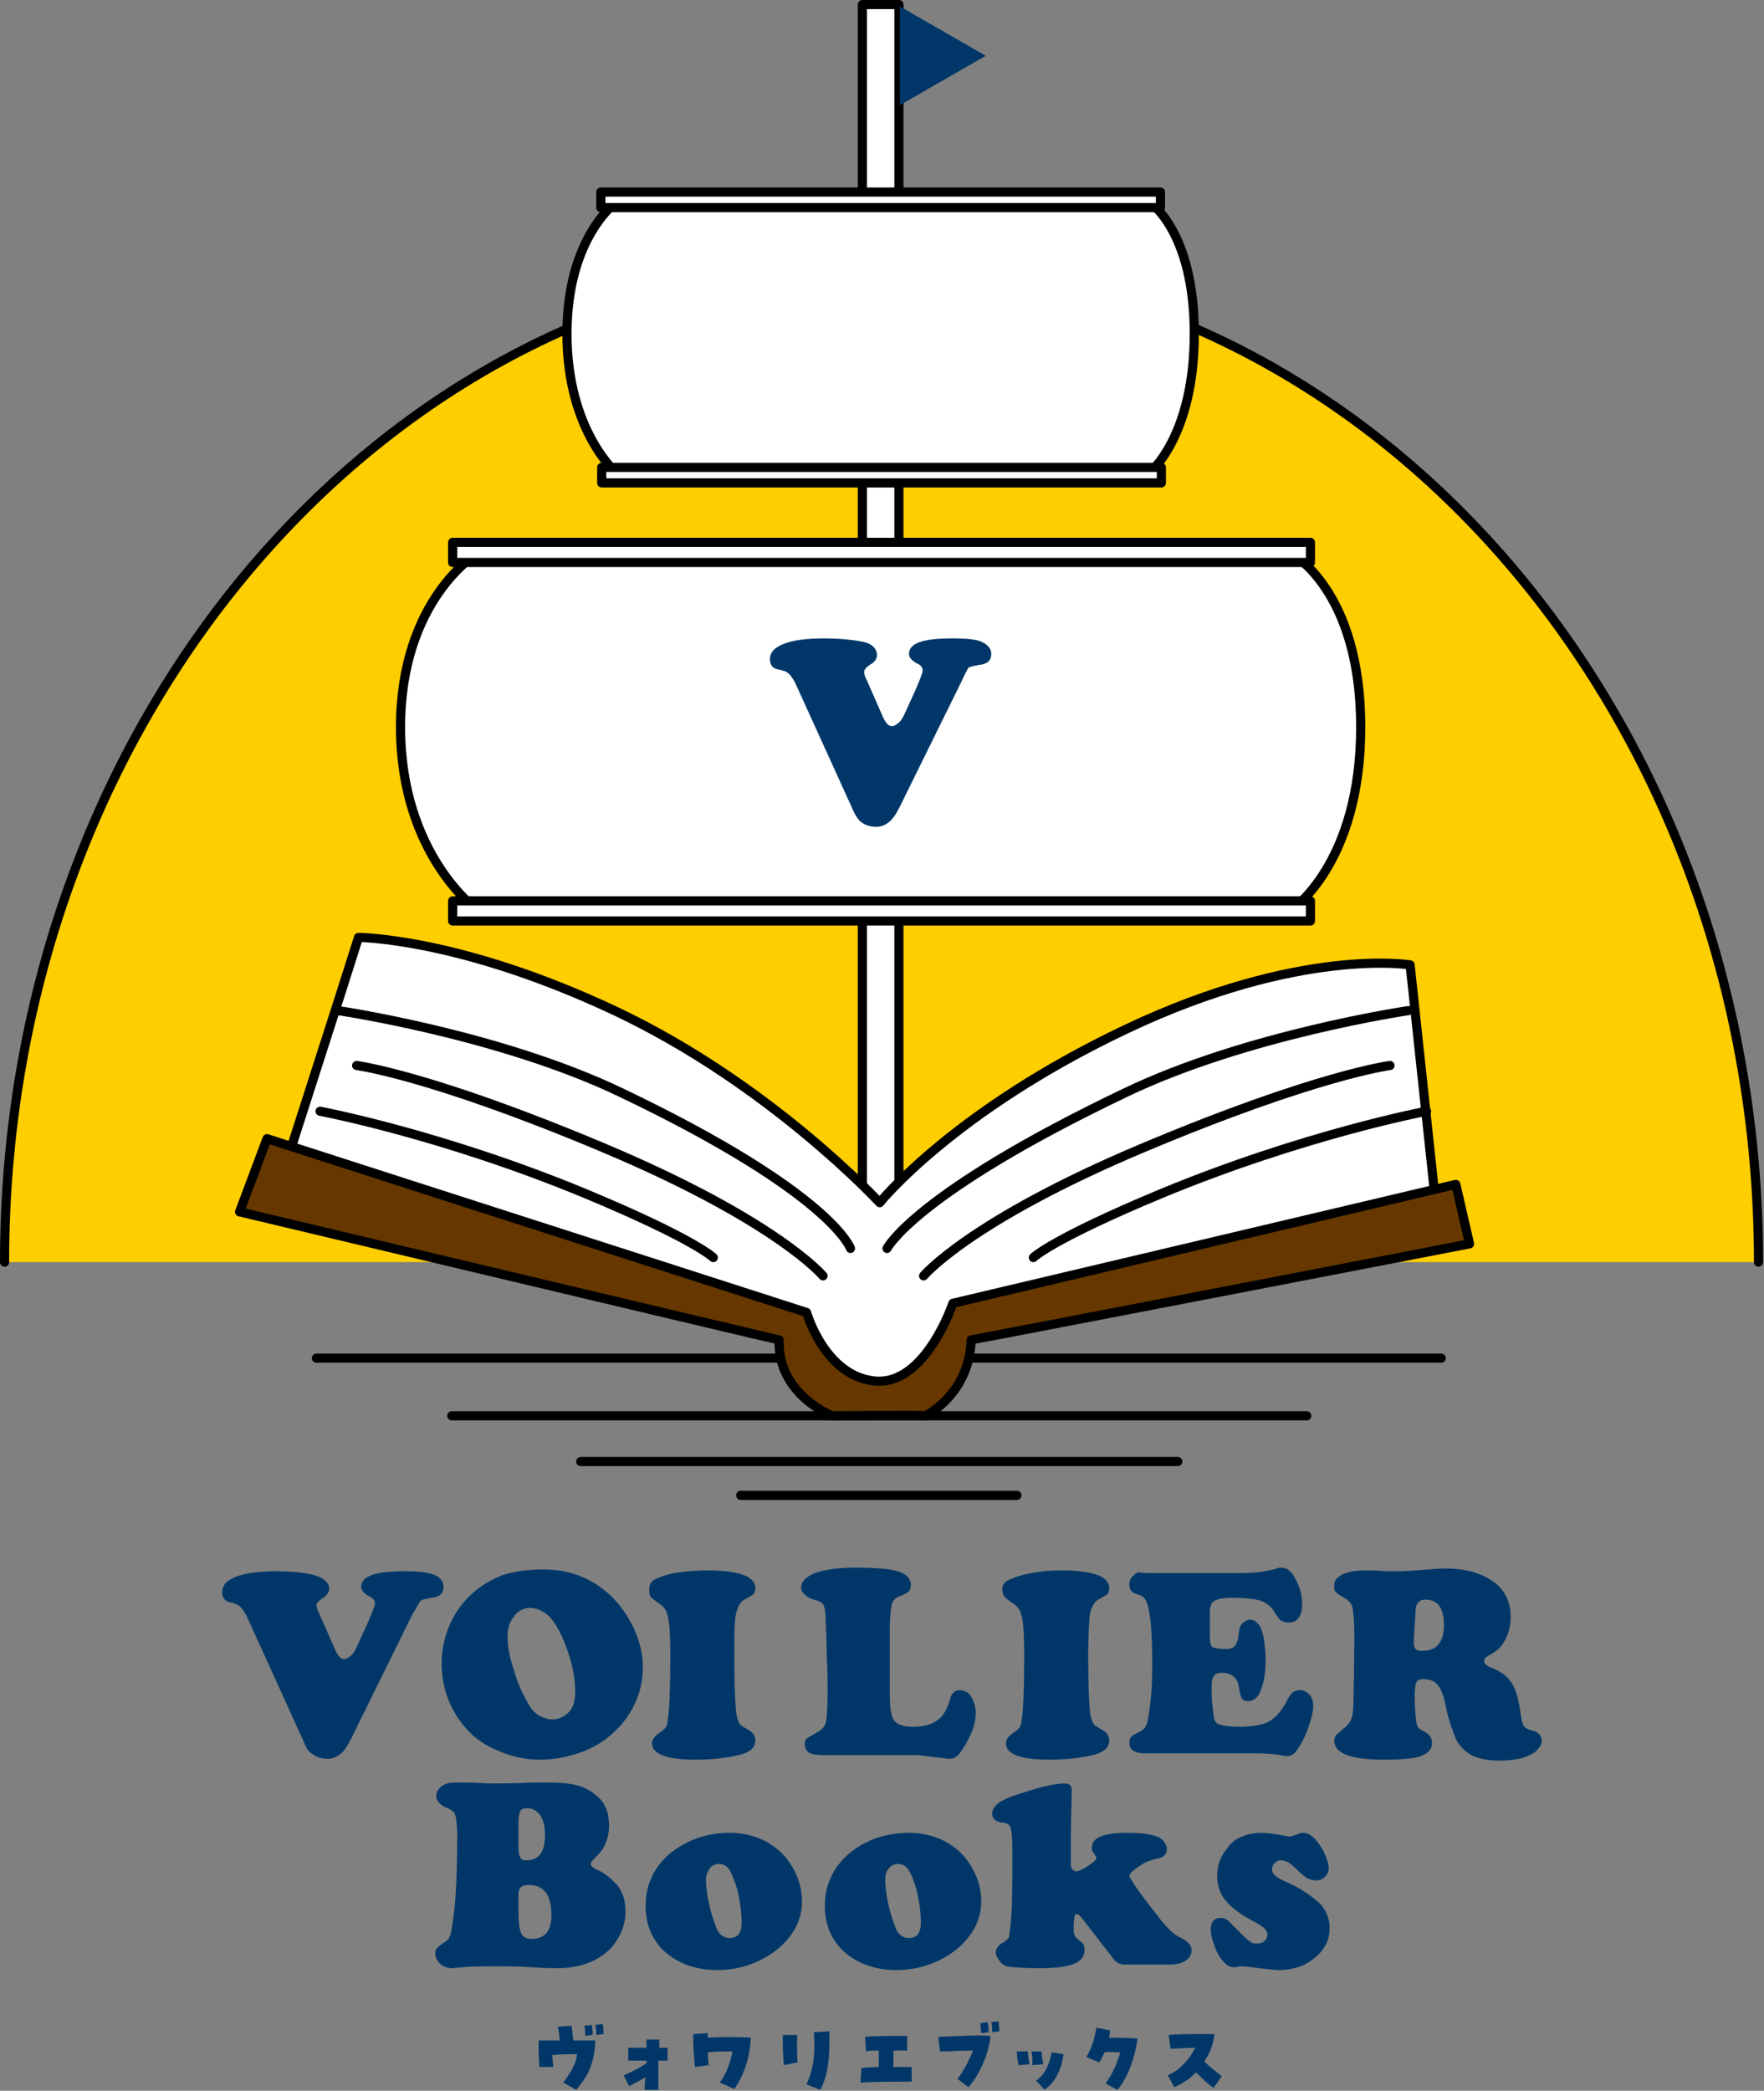 <?xml version="1.0" encoding="utf-8"?>
<!-- Generator: Adobe Illustrator 27.5.0, SVG Export Plug-In . SVG Version: 6.00 Build 0)  -->
<svg version="1.1" id="_レイヤー_2" xmlns="http://www.w3.org/2000/svg" xmlns:xlink="http://www.w3.org/1999/xlink" x="0px"
	 y="0px" viewBox="0 0 192.9 228.6" style="enable-background:new 0 0 192.9 228.6;" xml:space="preserve">
<rect x="0" y="0" width="192.9" height="228.6" fill="#808080" stroke="none"/>
<style type="text/css">
	.st0{fill:none;stroke:#000000;stroke-linecap:round;stroke-linejoin:round;}
	.st1{fill:#FFCE00;stroke:#000000;stroke-linecap:round;stroke-linejoin:round;}
	.st2{fill:#FFFFFF;stroke:#000000;stroke-linecap:round;stroke-linejoin:round;}
	.st3{fill:#003768;}
	.st4{fill:#663800;stroke:#000000;stroke-linecap:round;stroke-linejoin:round;}
</style>
<g id="_レイヤー_1-2">
	<g>
		<g>
			<line class="st0" x1="49.4" y1="154.8" x2="142.9" y2="154.8"/>
			<line class="st0" x1="34.6" y1="148.5" x2="157.6" y2="148.5"/>
			<line class="st0" x1="63.5" y1="159.8" x2="128.8" y2="159.8"/>
			<line class="st0" x1="81" y1="163.5" x2="111.2" y2="163.5"/>
		</g>
		<path class="st1" d="M0.5,138c0-60.3,43-109.3,95.9-109.3s95.9,48.9,95.9,109.3"/>
		<g>
			<g>
				<g>
					<rect x="94.3" y="0.5" class="st2" width="4" height="135"/>
					<g>
						<path class="st2" d="M141.2,99.5h-89c0,0-8.4-6-8.4-20s8.4-19,8.4-19h89c0,0,7.6,4,7.6,19S141.2,99.5,141.2,99.5z"/>
						<rect x="49.5" y="59.3" class="st2" width="93.8" height="2.2"/>
						<rect x="49.5" y="98.5" class="st2" width="93.8" height="2.2"/>
					</g>
					<g>
						<path class="st2" d="M125.6,51.8H67.5c0,0-5.5-4.6-5.5-15.3S67.5,22,67.5,22h58.1c0,0,5,3.1,5,14.5S125.6,51.8,125.6,51.8z"/>
						<rect x="65.7" y="21" class="st2" width="61.2" height="1.7"/>
						<rect x="65.8" y="51.1" class="st2" width="61.2" height="1.7"/>
					</g>
				</g>
				<polygon class="st3" points="107.8,6.1 98.4,0.7 98.4,11.5 				"/>
			</g>
			<path class="st3" d="M105.1,74.6l-6.7,13.6c-0.4,0.8-0.8,1.4-1.2,1.7s-0.8,0.5-1.4,0.5c-0.5,0-0.9-0.1-1.3-0.3
				c-0.3-0.2-0.5-0.3-0.7-0.6s-0.4-0.6-0.6-1.1l-6-13.2c-0.3-0.7-0.6-1.2-0.9-1.5s-0.7-0.4-1.2-0.5c-0.6-0.1-0.9-0.5-0.9-1.1
				c0-0.8,0.5-1.3,1.5-1.7s2.5-0.6,4.4-0.6s3.5,0.2,4.4,0.4s1.4,0.8,1.4,1.4c0,0.4-0.2,0.8-0.8,1.1c-0.4,0.3-0.6,0.5-0.6,0.8
				c0,0.2,0.1,0.5,0.3,0.9l1.8,4.1c0.3,0.6,0.6,0.9,0.9,0.9s0.6-0.2,0.9-0.5s0.6-1,1-1.9c0.8-1.7,1.2-2.7,1.3-3s0.2-0.5,0.2-0.7
				c0-0.3-0.2-0.6-0.7-0.8c-0.5-0.3-0.8-0.6-0.8-1c0-1.2,1.6-1.7,4.7-1.7c1.6,0,2.7,0.1,3.3,0.4s1,0.7,1,1.3c0,0.7-0.4,1.1-1.3,1.2
				c-0.6,0.1-1,0.2-1.2,0.3C105.8,73.2,105.5,73.7,105.1,74.6L105.1,74.6z"/>
			<g>
				<path class="st2" d="M95.2,153.5c-6,0-9-9-9-9l-55-17l6-18.7l2-6.3c0,0,11,0,28,8s29,21,29,21s8-10,27-19s31-7,31-7l3,28l-53,11
					C104.2,144.5,101.2,153.5,95.2,153.5z"/>
				<g>
					<path class="st0" d="M93,136.5c0,0-2-6-25-17c-13.3-6.4-31-9-31-9"/>
					<path class="st0" d="M39,116.5c0,0,8,1,27,9s24,14,24,14"/>
					<path class="st0" d="M35,121.5c0,0,13.3,2.5,29,9c12,5,14,7,14,7"/>
				</g>
				<g>
					<path class="st0" d="M97,136.5c0,0,3-6,26-17c13.3-6.4,31-9,31-9"/>
					<path class="st0" d="M152,116.5c0,0-8,1-27,9s-24,14-24,14"/>
					<path class="st0" d="M156,121.5c0,0-13.3,2.5-29,9c-12,5-14,7-14,7"/>
				</g>
				<path class="st4" d="M26.2,132.5l3-8l59,19c0,0,2,7,7.5,7.5s8.5-8.5,8.5-8.5l55-13l1.5,6.5c0,0-54.3,10.5-54.5,10.5
					c-0.2,6-5,8.3-5,8.3c0-0.1-10.2,0-10.2,0s-6-2.3-5.8-8.3C85,146.5,26.2,132.5,26.2,132.5z"/>
			</g>
		</g>
		<g>
			<path class="st3" d="M61.6,227.7c0.8-1.1,1.4-2,1.5-3.1c-0.9,0-1.8,0-2.7,0.1c0,0.5,0.1,1,0.1,1.3H59c-0.1-0.8-0.1-1.9-0.1-2.7
				v-0.2c0.7,0,1.5,0,2.3,0c0-0.6-0.1-1-0.2-1.5l1.5-0.1c0.1,0.6,0.1,0.9,0.2,1.6c1.1,0,2,0,2.4,0c-0.1,2.4-0.7,3.8-2.1,5.4
				L61.6,227.7L61.6,227.7z M63.9,221.5l0.8-0.1c0.1,0.3,0.1,0.9,0.1,1.1l-0.8,0.1C64,222.3,64,221.8,63.9,221.5z M65.1,221.4
				l0.8-0.1c0.1,0.3,0.1,0.9,0.1,1.1l-0.8,0.1C65.2,222.2,65.2,221.7,65.1,221.4z"/>
			<path class="st3" d="M70.6,227.1c-0.6,0.4-1.3,0.7-1.8,1l-0.6-1.2c0.8-0.3,1.9-0.9,2.5-1.3v-0.3c-0.7,0-1.3,0-2,0v-1.4
				c0.5,0,1.2,0,2,0c0-0.4,0-0.8,0-0.9h1.4v0.9c0.4,0,0.7,0,0.9,0v1.4h-1c0,1.3,0,2.7,0,3.2h-1.5C70.5,228.1,70.5,227.7,70.6,227.1z
				"/>
			<path class="st3" d="M78.7,227.7c0.8-1,1.2-2.4,1.4-3.4c-0.9,0-1.9,0-2.7,0.1c0,0.6,0.1,1.1,0.1,1.4L76,226
				c-0.1-0.8-0.2-2.4-0.2-3.6l1.6-0.1c0,0.2,0,0.3,0,0.5c1.4-0.1,3.6-0.1,4.7,0c-0.1,2.2-0.7,4-1.8,5.6L78.7,227.7L78.7,227.7z"/>
			<path class="st3" d="M85.6,223.5c0-0.4,0-0.7,0-1h1.6c-0.1,1.1,0,2.3,0,3l-1.5,0.3C85.7,225.2,85.6,224.4,85.6,223.5L85.6,223.5z
				 M88.2,227.9c0.6-1.4,1-2.7,0.8-5.7l1.7-0.1c0,0.4,0,0.8,0,1.2c0,2.6-0.4,4.1-1,5.2L88.2,227.9L88.2,227.9z"/>
			<path class="st3" d="M94.2,226.1c0.5,0,1.2-0.1,1.9-0.1c0-0.6,0-1.2,0-1.8c-0.6,0-1,0-1.4,0.1l-0.1-1.6c0.9-0.1,3.7-0.1,4.6-0.1
				v1.6c-0.3,0-0.9,0-1.5,0c0,0.4,0,1.1,0,1.8c0.8,0,1.6,0,2,0v1.6c-0.9,0-4,0-5.6,0.1L94.2,226.1L94.2,226.1z"/>
			<path class="st3" d="M104.7,227.3c0.5-0.6,1.4-2.2,1.7-3.1c-1.1,0-2.8,0.1-3.6,0.1l-0.2-1.6c3-0.1,4.1-0.2,5.7-0.1
				c-0.1,1.8-1.2,4.3-2.4,5.6L104.7,227.3L104.7,227.3z M107.2,221.2l0.8-0.1c0.1,0.3,0.1,0.9,0.1,1.1l-0.8,0.1
				C107.3,222.1,107.2,221.6,107.2,221.2z M108.4,221.1l0.8-0.1c0,0.3,0.1,0.9,0.1,1.1l-0.8,0.1
				C108.5,221.9,108.5,221.4,108.4,221.1z"/>
			<path class="st3" d="M111.2,224.3h1.2c0,0.5,0.1,1,0.2,1.4l-1.2,0.1C111.3,225.5,111.2,224.8,111.2,224.3L111.2,224.3z
				 M112.8,224.3h1.1c0,0.4,0.1,1,0.2,1.4l-1.2,0.1C112.9,225.3,112.9,224.7,112.8,224.3L112.8,224.3z M113.3,227.5
				c1-0.7,1.5-1.9,1.7-3.1l1.3,0.2c-0.2,1.5-0.8,3-2.1,3.9C114.2,228.4,113.3,227.5,113.3,227.5z"/>
			<path class="st3" d="M120.9,227.8c0.8-1.1,1.3-2.3,1.6-3.4c-0.6,0-1.2-0.1-1.7,0c-0.2,0.4-0.4,0.8-0.6,1.1l-1.4-0.6
				c0.6-1,0.9-2,1.1-3.2l1.5,0.3c0,0.2-0.1,0.5-0.1,0.8c0.9,0,1.9,0,3.1,0.1c-0.3,2-1,4.2-2.2,5.6L120.9,227.8L120.9,227.8z"/>
			<path class="st3" d="M130.8,226.6c-0.7,0.7-1.6,1.3-2.4,1.6l-0.7-1.3c1.3-0.5,2.4-1.8,3-3c-1,0-2,0.1-2.7,0.1l-0.2-1.5
				c0.9-0.1,2.4-0.1,3.7-0.1c0.5,0,0.9,0,1.3,0c-0.1,1.1-0.5,2.1-1.1,3c0.6,0.6,1.4,1.2,1.9,1.6l-0.9,1.3
				C131.9,227.7,131.3,227.1,130.8,226.6L130.8,226.6z"/>
		</g>
	</g>
</g>
<g>
	<g>
		<path class="st3" d="M45.1,176.5l-6.7,13.6c-0.4,0.8-0.8,1.4-1.2,1.7c-0.4,0.3-0.8,0.5-1.4,0.5c-0.5,0-0.9-0.1-1.3-0.3
			c-0.3-0.2-0.5-0.3-0.7-0.5s-0.4-0.6-0.6-1.1l-6-13.2c-0.3-0.7-0.6-1.2-0.9-1.5s-0.7-0.4-1.1-0.5c-0.6-0.1-0.9-0.5-0.9-1.1
			c0-0.8,0.5-1.3,1.5-1.7c1-0.4,2.5-0.6,4.4-0.6c2,0,3.5,0.2,4.4,0.5s1.4,0.8,1.4,1.4c0,0.4-0.3,0.8-0.8,1.1
			c-0.4,0.3-0.6,0.5-0.6,0.7c0,0.2,0.1,0.5,0.3,0.9l1.8,4.1c0.3,0.6,0.6,0.9,0.9,0.9c0.3,0,0.6-0.2,0.9-0.5s0.6-1,1-1.9
			c0.8-1.7,1.2-2.7,1.3-3c0.1-0.3,0.2-0.5,0.2-0.7c0-0.3-0.2-0.6-0.7-0.8c-0.5-0.3-0.8-0.6-0.8-1c0-1.2,1.6-1.7,4.7-1.7
			c1.6,0,2.6,0.1,3.3,0.4c0.6,0.2,1,0.7,1,1.3c0,0.7-0.4,1.1-1.3,1.2c-0.6,0.1-1,0.2-1.2,0.3C45.9,175.1,45.6,175.7,45.1,176.5z"/>
		<path class="st3" d="M59.4,171.6c2.5,0,4.7,0.7,6.6,2.2c1.3,1,2.3,2.3,3.1,3.8c0.8,1.6,1.2,3.1,1.2,4.7c0,2.3-0.8,4.4-2.3,6.2
			c-1.3,1.5-3,2.7-5.1,3.3c-1.3,0.4-2.6,0.6-3.9,0.6c-1.7,0-3.3-0.4-4.8-1.1c-1.9-0.8-3.3-2.1-4.4-3.9c-1-1.7-1.5-3.5-1.5-5.5
			c0-2.3,0.7-4.4,2-6.2c1.2-1.6,2.7-2.7,4.7-3.5C56.3,171.8,57.8,171.6,59.4,171.6z M58,175.8c-0.8,0-1.5,0.4-1.9,1.1
			c-0.4,0.5-0.6,1.2-0.6,1.9c0,1.1,0.2,2.4,0.7,3.8c0.4,1.5,1,2.7,1.7,3.9c0.3,0.5,0.7,0.9,1.1,1.1s0.9,0.4,1.4,0.4
			c0.7,0,1.3-0.3,1.8-0.8s0.7-1.3,0.7-2.2c0-1.2-0.2-2.5-0.6-3.8s-0.9-2.5-1.5-3.5c-0.4-0.6-0.8-1.1-1.3-1.4S58.5,175.8,58,175.8z"
			/>
		<path class="st3" d="M77.5,171.7c1.1,0,2.2,0.1,3.1,0.3c1.3,0.3,2,0.8,2,1.7c0,0.3-0.1,0.5-0.2,0.6s-0.5,0.3-1,0.6
			c-0.4,0.2-0.7,0.7-0.9,1.5s-0.2,2.2-0.2,4.5c0,3.7,0.1,6,0.3,6.9c0.1,0.3,0.2,0.5,0.3,0.7c0.1,0.2,0.4,0.3,0.7,0.5
			c0.6,0.3,1,0.7,1,1.3c0,0.8-0.6,1.3-1.8,1.6c-1.3,0.3-2.9,0.5-4.7,0.5c-3.2,0-4.8-0.6-4.8-1.8c0-0.4,0.3-0.8,0.9-1.2
			c0.5-0.3,0.8-0.7,0.8-1.2c0.2-1.1,0.3-3.5,0.3-7.1c0-2.5-0.1-4.1-0.4-4.8c-0.1-0.4-0.5-0.8-1-1.1c-0.4-0.3-0.7-0.5-0.8-0.7
			S71,174,71,173.7c0-0.4,0.2-0.8,0.6-1c0.4-0.2,1.1-0.5,2.1-0.7C75,171.8,76.2,171.7,77.5,171.7z"/>
		<path class="st3" d="M116.2,171.7c1.1,0,2.2,0.1,3.1,0.3c1.3,0.3,2,0.8,2,1.7c0,0.3-0.1,0.5-0.2,0.6c-0.1,0.1-0.5,0.3-1,0.6
			c-0.4,0.2-0.7,0.7-0.9,1.5c-0.1,0.8-0.2,2.2-0.2,4.5c0,3.7,0.1,6,0.3,6.9c0.1,0.3,0.2,0.5,0.3,0.7c0.1,0.2,0.4,0.3,0.7,0.5
			c0.6,0.3,1,0.7,1,1.3c0,0.8-0.6,1.3-1.8,1.6c-1.3,0.3-2.9,0.5-4.7,0.5c-3.2,0-4.8-0.6-4.8-1.8c0-0.4,0.3-0.8,0.9-1.2
			c0.5-0.3,0.8-0.7,0.8-1.2c0.2-1.1,0.3-3.5,0.3-7.1c0-2.5-0.1-4.1-0.4-4.8c-0.1-0.4-0.5-0.8-1-1.1c-0.4-0.3-0.7-0.5-0.8-0.7
			s-0.2-0.4-0.2-0.7c0-0.4,0.2-0.8,0.6-1c0.4-0.2,1.1-0.5,2.1-0.7C113.7,171.8,114.9,171.7,116.2,171.7z"/>
		<path class="st3" d="M126.8,172h7.5c1.5,0,2.6,0,3.3-0.1c0.7-0.1,1.4-0.2,2-0.4c0.2-0.1,0.4-0.1,0.5-0.1c0.5,0,1,0.3,1.3,0.8
			c0.6,0.9,1,2,1,3.2c0,0.6-0.1,1.1-0.4,1.5c-0.3,0.4-0.6,0.5-1.1,0.5c-0.3,0-0.6-0.1-0.8-0.2c-0.2-0.1-0.4-0.4-0.7-0.9
			c-0.4-0.7-1-1.1-1.6-1.3c-0.7-0.2-1.7-0.3-3.2-0.3c-1.1,0-1.8,0.2-2.1,0.6c-0.1,0.2-0.2,0.5-0.2,0.9c0,0.4,0,1.3,0,2.8
			c0,0.6,0.1,1,0.3,1.1c0.2,0.1,0.7,0.2,1.5,0.2c0.4,0,0.7-0.1,0.9-0.3s0.3-0.5,0.4-0.9c0.1-0.6,0.1-1,0.2-1.2
			c0.1-0.2,0.2-0.4,0.4-0.5c0.2-0.2,0.4-0.3,0.7-0.3c0.4,0,0.7,0.2,1,0.6c0.2,0.3,0.4,0.8,0.5,1.5c0.1,0.7,0.2,1.5,0.2,2.2
			c0,1.5-0.2,2.8-0.7,3.8c-0.3,0.5-0.7,0.8-1.2,0.8c-0.3,0-0.6-0.1-0.7-0.3s-0.2-0.5-0.3-1.1c-0.1-1.1-0.8-1.7-1.9-1.7
			c-0.4,0-0.7,0.1-0.9,0.4c-0.2,0.3-0.2,0.8-0.2,1.5c0,0.5,0,1.1,0.1,1.8s0.1,1.2,0.2,1.4c0.1,0.3,0.3,0.5,0.7,0.6
			c0.4,0.1,1.1,0.2,2,0.2c1.5,0,2.6-0.2,3.3-0.6c0.7-0.4,1.3-1.1,1.8-2c0.3-0.6,0.5-0.9,0.7-1.1c0.2-0.2,0.5-0.3,0.9-0.3
			c0.4,0,0.7,0.2,1,0.5s0.4,0.8,0.4,1.3c0,0.6-0.2,1.3-0.5,2.2s-0.7,1.7-1.1,2.3c-0.2,0.3-0.4,0.6-0.6,0.7s-0.3,0.2-0.6,0.2
			c-0.2,0-0.5,0-0.8-0.1c-0.6-0.1-1.5-0.2-2.5-0.2h-12.4c-0.5,0-0.9-0.1-1.2-0.3c-0.3-0.2-0.4-0.5-0.4-0.9c0-0.3,0.1-0.5,0.2-0.6
			s0.4-0.3,0.8-0.5c0.3-0.1,0.5-0.3,0.7-0.5c0.1-0.2,0.3-0.5,0.3-0.8c0.3-1.5,0.5-3.5,0.5-6c0-3.8-0.2-6.1-0.7-7.1
			c-0.1-0.2-0.2-0.3-0.3-0.4s-0.4-0.2-0.7-0.3c-0.6-0.2-0.8-0.5-0.8-1.1c0-0.3,0.1-0.6,0.3-0.8s0.4-0.4,0.7-0.5
			C125,172,125.7,172,126.8,172z"/>
		<path class="st3" d="M155.6,183.6c-0.4,0-0.6,0.1-0.7,0.3c-0.1,0.2-0.2,0.7-0.2,1.6c0,1.2,0.1,2.2,0.2,2.9c0,0.2,0.1,0.3,0.2,0.5
			s0.3,0.2,0.6,0.4c0.6,0.3,0.9,0.7,0.9,1.3c0,0.6-0.4,1.1-1.2,1.4c-0.8,0.3-2.2,0.4-4.1,0.4c-3.6,0-5.4-0.7-5.4-2.1
			c0-0.2,0.1-0.4,0.2-0.6c0.1-0.1,0.4-0.3,0.7-0.6c0.4-0.3,0.7-0.6,0.9-1c0.2-0.4,0.3-1.1,0.3-2c0-0.7,0.1-3.2,0.1-7.5
			c0-1.4-0.1-2.3-0.2-2.8s-0.4-0.8-0.9-1.1c-0.4-0.2-0.7-0.4-0.9-0.6s-0.2-0.4-0.2-0.7c0-0.4,0.1-0.7,0.4-0.9
			c0.3-0.3,0.7-0.5,1.2-0.6c0.4-0.1,1-0.2,1.7-0.2c0.3,0,1.1,0,2.4,0.1c0.2,0,0.6,0,1.2,0c0.9,0,2.1-0.1,3.5-0.2
			c0.9-0.1,1.6-0.1,1.9-0.1c2.1,0,3.8,0.5,5.2,1.5c1.2,0.9,1.8,2.2,1.8,3.8c0,0.9-0.2,1.7-0.6,2.5s-1,1.3-1.8,1.7
			c-0.3,0.2-0.5,0.3-0.5,0.6c0,0.3,0.2,0.5,0.7,0.7c1,0.4,1.8,0.9,2.3,1.7s0.8,1.9,1,3.5c0.1,0.6,0.2,1.1,0.4,1.3
			c0.2,0.2,0.6,0.4,1.2,0.5c0.2,0.1,0.3,0.2,0.5,0.4c0.1,0.2,0.2,0.4,0.2,0.6c0,0.3-0.1,0.6-0.4,0.9c-0.2,0.3-0.5,0.5-0.9,0.7
			c-0.8,0.4-1.9,0.6-3.4,0.6c-1.9,0-3.3-0.5-4.1-1.5c-0.4-0.4-0.7-1-0.9-1.7c-0.3-0.7-0.6-1.7-0.9-3.2c-0.2-0.9-0.5-1.6-0.9-2
			S156.2,183.6,155.6,183.6z M154.8,176.1l-0.2,3.4c0,0,0,0.1,0,0.1c0,0.4,0.1,0.6,0.2,0.7c0.1,0.1,0.3,0.2,0.6,0.2
			c0.9,0,1.5-0.2,1.9-0.7s0.6-1.2,0.6-2.1c0-1.9-0.7-2.8-2-2.8c-0.4,0-0.6,0.1-0.8,0.3S154.8,175.7,154.8,176.1z"/>
		<path class="st3" d="M55.7,215l-2,0c-1.4,0-2.4,0-3,0.1c-0.6,0-1,0.1-1.2,0.1c-0.6,0-1.1-0.2-1.4-0.5c-0.3-0.3-0.5-0.7-0.5-1.1
			c0-0.3,0.1-0.5,0.2-0.6s0.4-0.4,0.9-0.7c0.3-0.2,0.5-0.5,0.6-0.9c0.1-0.4,0.2-1.3,0.4-2.7c0.2-2.1,0.3-4.8,0.3-7.9
			c0-1.1-0.1-1.9-0.2-2.3s-0.5-0.7-1.1-0.9c-0.6-0.3-1-0.7-1-1.2c0-0.4,0.2-0.8,0.6-1.1s0.9-0.4,1.5-0.4c0.3,0,0.8,0,1.3,0
			c0.9,0,1.8,0.1,2.8,0.1c0.7,0,2.2,0,4.3-0.1c0.7,0,1.3,0,1.8,0c1.3,0,2.3,0.1,3.1,0.3c0.8,0.2,1.5,0.6,2.1,1.1
			c1,0.8,1.4,1.9,1.4,3.3c0,0.7-0.1,1.3-0.4,2s-0.7,1.1-1.1,1.5c-0.3,0.3-0.5,0.5-0.5,0.7c0,0.2,0.2,0.4,0.6,0.6
			c0.8,0.3,1.5,0.9,2.2,1.6c0.7,0.8,1,1.8,1,3c0,1.4-0.5,2.7-1.5,3.9c-1.4,1.5-3.4,2.3-6,2.3c-0.4,0-1.2,0-2.7-0.1
			C56.8,215,56,215,55.7,215z M56.7,199.1v3c0,0.5,0.1,0.8,0.2,1s0.3,0.3,0.6,0.3c0.7,0,1.3-0.2,1.6-0.7c0.3-0.4,0.5-1.1,0.5-2.1
			c0-0.9-0.2-1.6-0.5-2.1c-0.4-0.5-0.8-0.8-1.5-0.8c-0.3,0-0.6,0.1-0.7,0.3C56.8,198.2,56.7,198.6,56.7,199.1z M56.7,207.5v1.4
			c0,1.3,0.1,2.1,0.3,2.5s0.6,0.6,1.1,0.6c1.5,0,2.2-0.9,2.2-2.6c0-2.2-0.8-3.3-2.5-3.3c-0.4,0-0.7,0.1-0.9,0.3S56.7,207,56.7,207.5
			z"/>
		<path class="st3" d="M79.8,200.4c1.8,0,3.4,0.5,4.7,1.4c1,0.7,1.7,1.5,2.3,2.6c0.6,1.1,0.9,2.3,0.9,3.5c0,2.1-1,3.9-2.9,5.4
			c-1.9,1.4-4,2.1-6.4,2.1c-2.3,0-4.2-0.7-5.7-2c-1.4-1.3-2.1-3-2.1-5c0-2.3,0.9-4.2,2.6-5.7C75.1,201.2,77.2,200.4,79.8,200.4z
			 M78.6,203.8c-0.4,0-0.8,0.2-1,0.5s-0.4,0.7-0.4,1.3c0,0.6,0.1,1.4,0.3,2.4c0.2,1,0.5,1.9,0.8,2.7c0.3,0.8,0.8,1.2,1.5,1.2
			c0.9,0,1.3-0.6,1.3-1.7c0-0.8-0.1-1.8-0.3-2.8s-0.5-1.9-0.8-2.5C79.7,204.1,79.2,203.8,78.6,203.8z"/>
		<path class="st3" d="M99.4,200.4c1.8,0,3.4,0.5,4.7,1.4c1,0.7,1.7,1.5,2.3,2.6c0.6,1.1,0.9,2.3,0.9,3.5c0,2.1-1,3.9-2.9,5.4
			c-1.9,1.4-4,2.1-6.4,2.1c-2.3,0-4.2-0.7-5.7-2c-1.4-1.3-2.1-3-2.1-5c0-2.3,0.9-4.2,2.6-5.7C94.6,201.2,96.8,200.4,99.4,200.4z
			 M98.2,203.8c-0.4,0-0.8,0.2-1,0.5c-0.3,0.3-0.4,0.7-0.4,1.3c0,0.6,0.1,1.4,0.3,2.4c0.2,1,0.5,1.9,0.8,2.7
			c0.3,0.8,0.8,1.2,1.5,1.2c0.9,0,1.3-0.6,1.3-1.7c0-0.8-0.1-1.8-0.3-2.8c-0.2-1-0.5-1.9-0.8-2.5C99.2,204.1,98.8,203.8,98.2,203.8z
			"/>
		<path class="st3" d="M117.2,195.7l-0.1,4.6c0,0.5,0,1.1,0,2c0,1,0,1.6,0,1.7c0.1,0.4,0.3,0.6,0.6,0.6c0.3,0,0.7-0.2,1.3-0.6
			s0.9-0.7,0.9-0.8c0-0.1-0.1-0.3-0.3-0.6c-0.2-0.2-0.2-0.4-0.2-0.6c0-1.1,1.3-1.6,3.9-1.6c1.3,0,2.4,0.1,3.2,0.4
			c0.3,0.1,0.6,0.3,0.8,0.6s0.3,0.5,0.3,0.8c0,0.4-0.2,0.7-0.6,0.9c-0.1,0-0.4,0.1-0.8,0.2c-0.4,0.1-1,0.3-1.7,0.8
			c-0.7,0.5-1,0.8-1,1c0,0.1,0.4,0.8,1.2,1.9s1.6,2.1,2.3,3c0.5,0.6,0.8,0.9,1.1,1.2c0.3,0.2,0.6,0.5,1.1,0.7
			c0.7,0.4,1.1,0.8,1.1,1.3c0,0.5-0.2,0.9-0.7,1.2c-0.4,0.3-1.1,0.4-1.8,0.4h-4.7c-0.6,0-1.1-0.2-1.4-0.7l-2.4-3.1
			c-0.6-0.8-1-1.3-1.2-1.5c-0.1-0.2-0.3-0.2-0.4-0.2c-0.1,0-0.2,0.1-0.2,0.3s-0.1,0.5-0.1,1c0,0.4,0,0.8,0.1,1
			c0.1,0.2,0.3,0.4,0.7,0.7c0.3,0.2,0.4,0.5,0.4,0.9c0,0.7-0.4,1.2-1.1,1.5s-1.9,0.5-3.6,0.5c-2,0-3.2-0.1-3.8-0.2
			c-0.3-0.1-0.6-0.3-0.8-0.6c-0.2-0.3-0.4-0.6-0.4-0.9c0-0.4,0.2-0.7,0.6-1c0.4-0.2,0.6-0.4,0.7-0.5s0.2-0.3,0.2-0.6
			c0.2-1.4,0.3-3.5,0.3-6.3v-3.2c0-1.1-0.1-1.8-0.2-2.1c-0.1-0.3-0.4-0.5-0.8-0.5c-0.8-0.1-1.2-0.4-1.2-1c0-0.4,0.2-0.7,0.5-1
			s0.9-0.6,1.7-0.9c2.6-0.9,4.5-1.4,5.7-1.4C116.9,195,117.2,195.2,117.2,195.7z"/>
		<path class="st3" d="M138,200.4c0.5,0,1.3,0.1,2.4,0.3c0.2,0,0.4,0.1,0.6,0.1c0.2,0,0.5-0.1,1-0.3c0.2-0.1,0.4-0.1,0.6-0.1
			c0.4,0,0.9,0.3,1.4,0.9c0.4,0.5,0.7,1,0.9,1.5s0.4,1,0.4,1.4c0,0.4-0.1,0.7-0.4,1s-0.6,0.4-1,0.4c-0.3,0-0.6-0.1-0.9-0.2
			c-0.3-0.2-0.7-0.5-1.3-1.1c-0.6-0.6-1.1-0.9-1.6-0.9c-0.3,0-0.5,0.1-0.7,0.3c-0.2,0.2-0.3,0.4-0.3,0.7c0,0.5,0.5,0.9,1.4,1.3
			c1.7,0.7,2.9,1.6,3.8,2.4c0.7,0.7,1.1,1.7,1.1,2.7c0,1.4-0.6,2.5-1.8,3.4c-1,0.8-2.3,1.2-3.8,1.2c-0.4,0-1.1-0.1-2.1-0.2
			c-0.9-0.1-1.5-0.2-1.6-0.2c-0.1,0-0.3,0-0.4,0c-0.3,0-0.5,0.1-0.6,0.1c-0.5,0-0.8-0.1-1.1-0.4c-0.4-0.4-0.8-0.9-1.1-1.7
			c-0.3-0.8-0.5-1.4-0.5-2c0-0.9,0.4-1.3,1.1-1.3c0.3,0,0.5,0.1,0.8,0.3c0.2,0.2,0.7,0.7,1.4,1.4c0.4,0.4,0.7,0.7,1,0.9
			c0.3,0.2,0.5,0.2,0.8,0.2c0.3,0,0.6-0.1,0.8-0.3c0.2-0.2,0.3-0.4,0.3-0.7c0-0.4-0.4-0.8-1.1-1.2c-1.6-0.8-2.7-1.6-3.4-2.4
			c-0.7-0.8-1-1.8-1-2.8c0-1.2,0.4-2.2,1.1-3C134.9,201,136.3,200.4,138,200.4z"/>
		<g>
			<path class="st3" d="M97.3,178.2v6.8c0,1.5,0.1,2.5,0.4,3c0.3,0.5,1,0.8,2.1,0.8c1.1,0,2-0.2,2.7-0.7c0.7-0.5,1.1-1.3,1.4-2.3
				c0.1-0.6,0.5-1,1-1s1,0.2,1.3,0.7s0.5,1.1,0.5,1.8c0,1.2-0.5,2.5-1.4,3.9c-0.3,0.4-0.5,0.8-0.8,0.9c-0.2,0.2-0.5,0.2-0.8,0.2
				l-3.3-0.4H90c-0.7,0-1.2-0.1-1.4-0.2c-0.4-0.2-0.6-0.6-0.6-1c0-0.3,0.1-0.5,0.2-0.6c0.1-0.1,0.5-0.3,1-0.6
				c0.6-0.3,0.9-0.6,1.1-1.1c0.1-0.4,0.2-1.6,0.2-3.6c0-0.9,0-2.2-0.1-3.9c0-1.6-0.1-2.9-0.1-3.7c0-0.8-0.1-1.3-0.2-1.6
				c-0.1-0.3-0.4-0.5-0.8-0.6c-0.7-0.2-1.1-0.4-1.2-0.6c-0.3-0.2-0.5-0.5-0.5-0.8c0-0.7,0.6-1.3,1.8-1.7c1-0.3,2.4-0.5,4.1-0.5
				c1.9,0,3.4,0.1,4.3,0.3c1.2,0.3,1.8,0.8,1.8,1.6c0,0.3-0.1,0.6-0.2,0.7s-0.6,0.4-1.2,0.6c-0.4,0.2-0.6,0.5-0.7,0.9
				C97.4,176,97.3,176.9,97.3,178.2z"/>
		</g>
	</g>
</g>
</svg>
